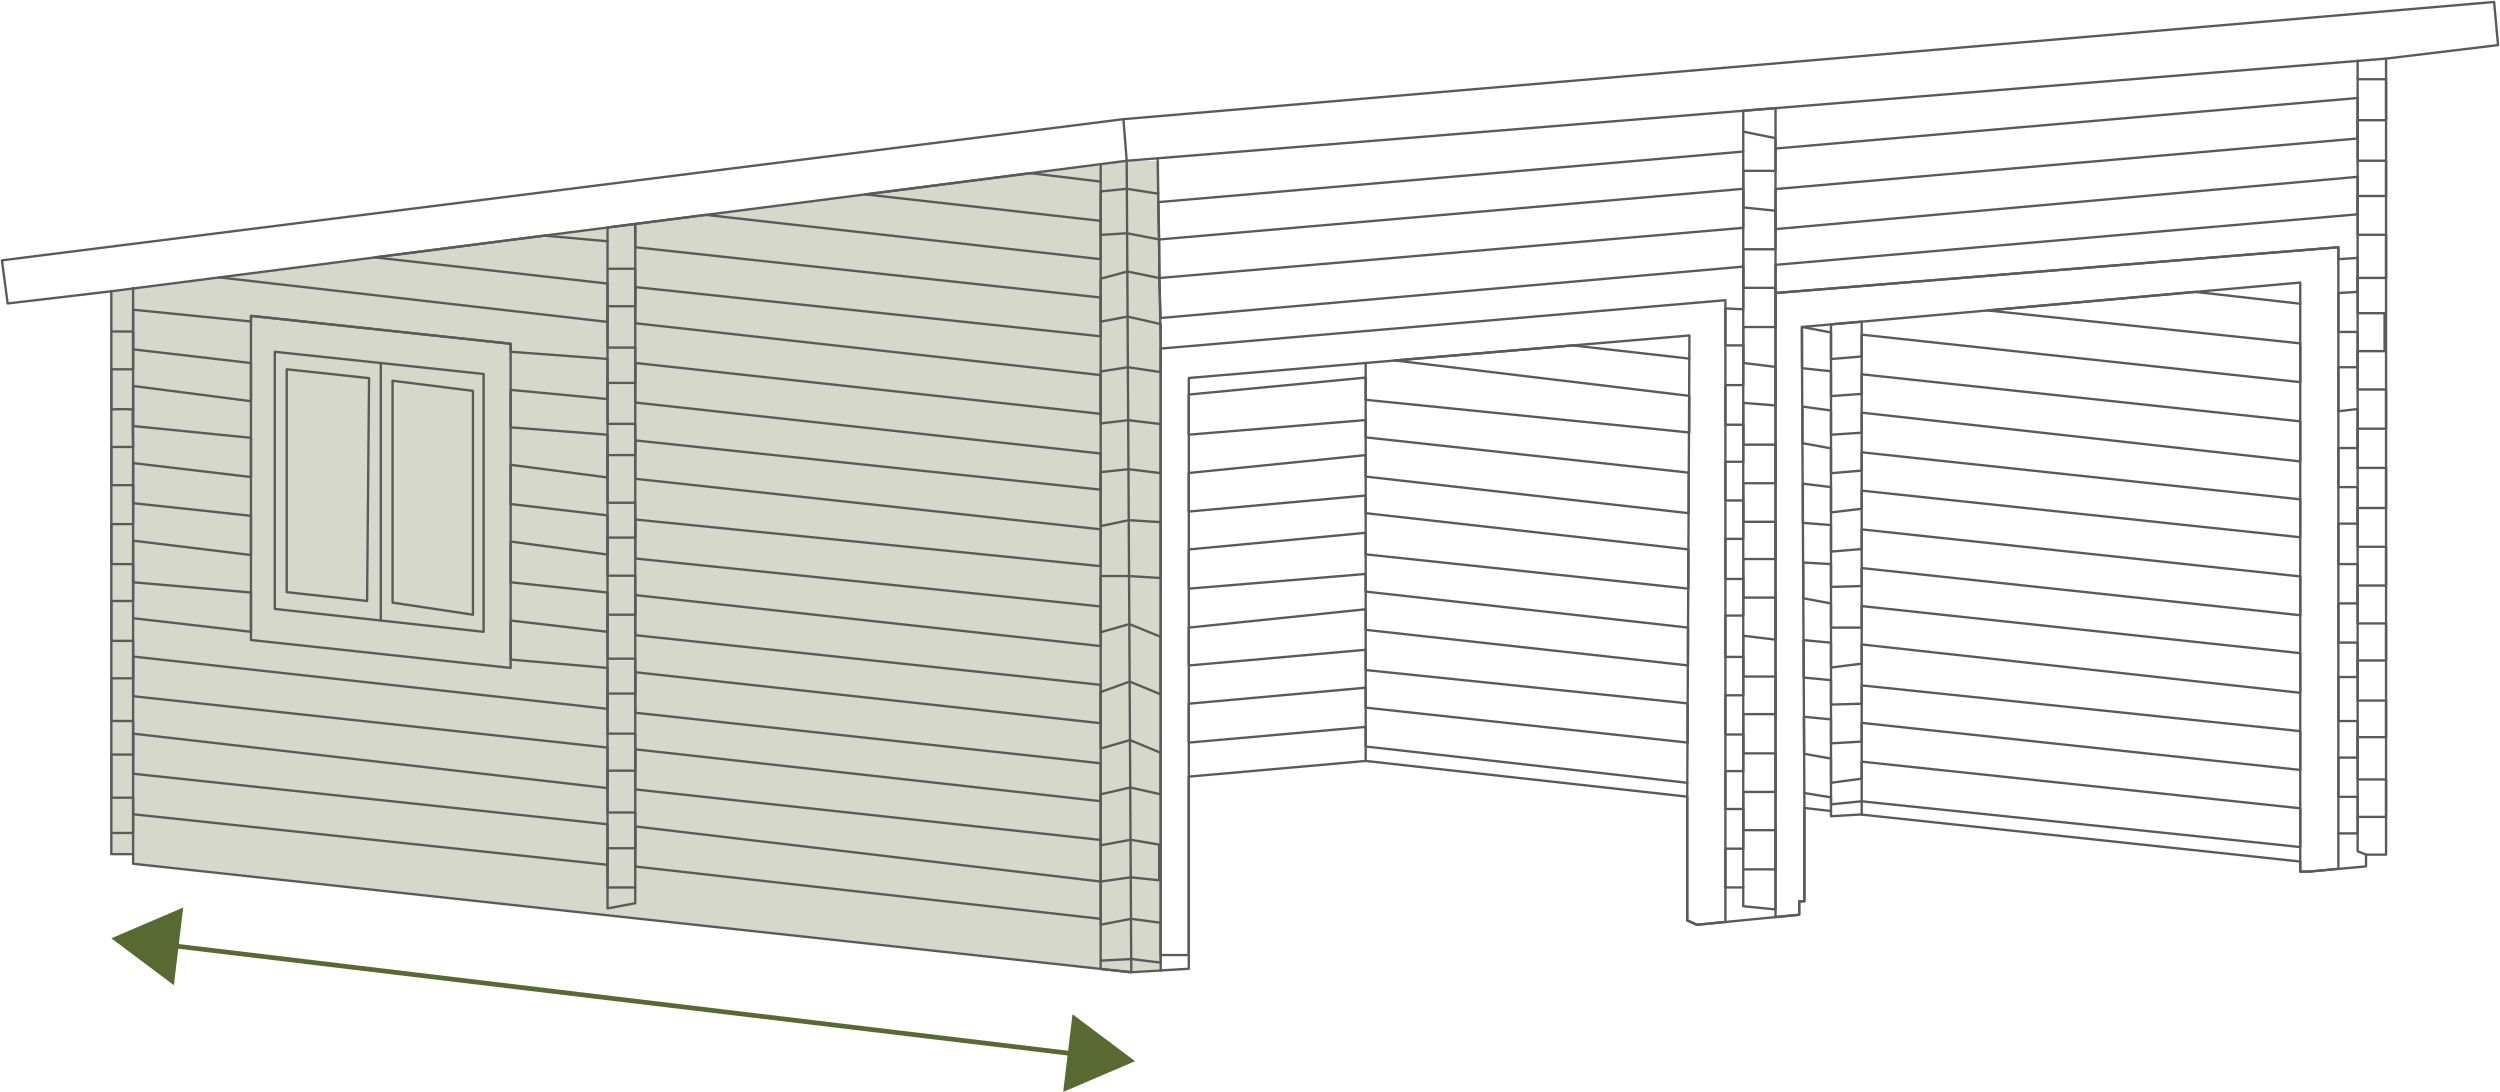 <svg xmlns="http://www.w3.org/2000/svg" xmlns:xlink="http://www.w3.org/1999/xlink" width="528.07" height="230.646" viewBox="0 0 528.07 230.646">
  <defs>
    <clipPath id="clip-path">
      <rect id="Rectangle_3057" data-name="Rectangle 3057" width="528.07" height="205.781" fill="none"/>
    </clipPath>
  </defs>
  <g id="Group_3302" data-name="Group 3302" transform="translate(-161.926 -3799.023)">
    <path id="Path_6847" data-name="Path 6847" d="M29.755,781.939v118.9h4.6v2.024L245.2,925.782l5.953-.7V754.375h-6.921Z" transform="translate(155.684 3078.609)" fill="#d6d8cc"/>
    <g id="Group_3211" data-name="Group 3211" transform="translate(161.926 3799.023)">
      <g id="Group_3210" data-name="Group 3210">
        <g id="Group_3209" data-name="Group 3209" clip-path="url(#clip-path)">
          <path id="Path_6935" data-name="Path 6935" d="M245.644,836.9l5.614.644v1.1l6.258-.37,92.858,9.939" transform="translate(135.5 -666.232)" fill="none" stroke="#5a5a5a" stroke-linecap="round" stroke-linejoin="round" stroke-width="0.5"/>
          <path id="Path_6936" data-name="Path 6936" d="M167.144,834.216l37.365-3.313,67.919,7.547" transform="translate(83.961 -670.171)" fill="none" stroke="#5a5a5a" stroke-linecap="round" stroke-linejoin="round" stroke-width="0.5"/>
          <path id="Path_6937" data-name="Path 6937" d="M249.033,878.263v-102.8l6.485-.578V879" transform="translate(137.725 -706.947)" fill="none" stroke="#5a5a5a" stroke-linecap="round" stroke-linejoin="round" stroke-width="0.5"/>
          <line id="Line_11795" data-name="Line 11795" y1="84.065" transform="translate(288.47 76.667)" fill="none" stroke="#5a5a5a" stroke-linecap="round" stroke-linejoin="round" stroke-width="0.5"/>
          <path id="Path_6938" data-name="Path 6938" d="M272.864,780.711l-24.656-2.793L210.637,781.1l62.227,7.476v7.733l-68.356-6.9v-4.693L167.144,788.3v8.477l37.363-3.093v3.659l68.242,7.454v8.558l-68.242-7.729v-4.537l-37.363,3.777v8.145l37.363-3.383v3.727l68.165,7.663V829.3l-68.165-7.247V817.5l-37.363,3.52V829.3l37.363-3.106v3.727l68.087,7.6v7.995L204.508,838v-4.348l-37.363,3.876v7.995l37.363-3.311v4.279l68.011,7.04v8.283l-68.011-7.385v-4.211L167.144,853.6v8.213l37.363-3.313v4.141l67.933,7.663" transform="translate(83.961 -704.959)" fill="none" stroke="#5a5a5a" stroke-linecap="round" stroke-linejoin="round" stroke-width="0.5"/>
          <path id="Path_6939" data-name="Path 6939" d="M245.827,876.944l5.631.921v1.473l6.485-.644,92.633,9.663v-8.19l-92.633-9.848v3.59l-6.485.875v-5.109l-5.675-1.014-.043-7.822,5.718.553v5.063l6.485-.368v-3.957l92.633,9.939v-8.192l-92.633-9.663v3.865l-6.485.184v-5.154l-5.763-.553v-7.913l5.763.553v5.245l6.485-.828v-4.049l92.633,10.214V847.4l-92.633-9.939v4.544h-6.485v-5.1l-5.854-1.1v-7.549l5.854.331v4.824l6.485-.184v-3.8l92.633,9.964v-8.192l-92.633-9.939v4.141l-6.485.552v-5.612l-5.94-.462V811.6l5.94.724v5.349l6.485-.767v-3.833l92.633,9.847v-8.006l-92.633-9.939v3.865l-6.485.552v-5.245l-6.031-1.1v-7.731l6.031.828v5.119l6.485-.424V796.6l92.633,10.307v-8.467L257.943,788.5v4.141l-6.485.461v-5.246l-6.118-.645v-8.707l6.118,1.161v5.614l6.485-.552v-4.6l92.633,10.03v-8.19l-66.085-6.958,43.9-3.915,22.183,2.5" transform="translate(135.301 -709.437)" fill="none" stroke="#5a5a5a" stroke-linecap="round" stroke-linejoin="round" stroke-width="0.5"/>
          <path id="Path_6940" data-name="Path 6940" d="M501.272,915.7v2.117h1.84l12.056-1.1v-2.485H519.4V746.089l23.652-2.853-.828-9.111L252.7,758.881,15.81,788.7l1.2,9.111,21.9-2.576v118.9h4.6v2.024l210.841,22.915,12.149-.735V897.756" transform="translate(-15.397 -733.711)" fill="none" stroke="#5a5a5a" stroke-linecap="round" stroke-linejoin="round" stroke-width="0.5"/>
          <path id="Path_6941" data-name="Path 6941" d="M230.7,835.459V861.6l2.024.919,21.628-2.115v-2.854h1.1V837.851" transform="translate(125.689 -667.18)" fill="none" stroke="#5a5a5a" stroke-linecap="round" stroke-linejoin="round" stroke-width="0.5"/>
          <path id="Path_6942" data-name="Path 6942" d="M163.561,782.369V910.475H169.5V788.581l105.744-8.974-.461,97.415v26.137l2.024.919,6.033-.59V772.153Z" transform="translate(81.609 -708.744)" fill="none" stroke="#5a5a5a" stroke-linecap="round" stroke-linejoin="round" stroke-width="0.5"/>
          <path id="Path_6943" data-name="Path 6943" d="M241.96,906.883V775.066L360.846,765.4V896.685l-6.212.6h-1.84V772.858l-105.282,9.386.552,101.6V903.54h-1.1v2.854Z" transform="translate(133.082 -713.175)" fill="none" stroke="#5a5a5a" stroke-linecap="round" stroke-linejoin="round" stroke-width="0.5"/>
          <path id="Path_6944" data-name="Path 6944" d="M29.755,790.492l214.477-27.563,266.015-21.582" transform="translate(-6.241 -728.969)" fill="none" stroke="#5a5a5a" stroke-linecap="round" stroke-linejoin="round" stroke-width="0.5"/>
          <path id="Path_6945" data-name="Path 6945" d="M160.717,749.07l.691,8.79.966,171.406-6.466-.7V758.733" transform="translate(76.584 -723.899)" fill="none" stroke="#5a5a5a" stroke-linecap="round" stroke-linejoin="round" stroke-width="0.5"/>
          <path id="Path_6946" data-name="Path 6946" d="M47.561,774.153v68.47l54.85,5.891v-68.47Z" transform="translate(5.449 -707.431)" fill="none" stroke="#5a5a5a" stroke-linecap="round" stroke-linejoin="round" stroke-width="0.5"/>
          <path id="Path_6947" data-name="Path 6947" d="M93.028,763.181V907.013l5.853-1.1V762.429Z" transform="translate(35.3 -715.128)" fill="none" stroke="#5a5a5a" stroke-linecap="round" stroke-linejoin="round" stroke-width="0.5"/>
          <line id="Line_11796" data-name="Line 11796" y1="119.601" transform="translate(28.115 60.825)" fill="none" stroke="#5a5a5a" stroke-linecap="round" stroke-linejoin="round" stroke-width="0.5"/>
          <path id="Path_6948" data-name="Path 6948" d="M163.169,754.056l.648,40.195V925.616" transform="translate(81.352 -720.626)" fill="none" stroke="#5a5a5a" stroke-linecap="round" stroke-linejoin="round" stroke-width="0.5"/>
          <path id="Path_6949" data-name="Path 6949" d="M237.845,748.217V916.235l6.817.689V747.663Z" transform="translate(130.38 -724.822)" fill="none" stroke="#5a5a5a" stroke-linecap="round" stroke-linejoin="round" stroke-width="0.5"/>
          <path id="Path_6950" data-name="Path 6950" d="M317.957,909.307l-1.771-.7V741.622" transform="translate(181.815 -728.789)" fill="none" stroke="#5a5a5a" stroke-linecap="round" stroke-linejoin="round" stroke-width="0.5"/>
          <path id="Path_6951" data-name="Path 6951" d="M50.6,778.73v54.322l44.106,4.83V783.423Z" transform="translate(7.446 -704.426)" fill="none" stroke="#5a5a5a" stroke-linecap="round" stroke-linejoin="round" stroke-width="0.5"/>
          <line id="Line_11797" data-name="Line 11797" y1="54.391" transform="translate(80.435 76.686)" fill="none" stroke="#5a5a5a" stroke-linecap="round" stroke-linejoin="round" stroke-width="0.5"/>
          <path id="Path_6952" data-name="Path 6952" d="M65.616,829.291V782.424l16.98,2.14v47.281Z" transform="translate(17.303 -702.001)" fill="none" stroke="#5a5a5a" stroke-linecap="round" stroke-linejoin="round" stroke-width="0.5"/>
          <path id="Path_6953" data-name="Path 6953" d="M69.1,829.9l-16.98-1.864V780.965l17.394,1.864Z" transform="translate(8.44 -702.958)" fill="none" stroke="#5a5a5a" stroke-linecap="round" stroke-linejoin="round" stroke-width="0.5"/>
          <path id="Path_6954" data-name="Path 6954" d="M237.845,750.66l6.817,1.38v6.9h-6.817v7.731l6.817.689v8.145h-6.817v8.145h6.817v8.283h-6.817v7.585l6.817.835V808.5l-6.817-.553v8.836h6.817v8.144h-6.817v8.145h6.817v7.869h-6.817v8.145h6.817v8.881l-6.817-.828v8.627h6.817v7.938h-6.817v8.283h6.817v8.144h-6.817v8.076h6.817v8.283h-6.817" transform="translate(130.38 -722.855)" fill="none" stroke="#5a5a5a" stroke-linecap="round" stroke-linejoin="round" stroke-width="0.5"/>
          <path id="Path_6955" data-name="Path 6955" d="M316.186,743.98h6.005v8.651h-6.005v8.559h6.005v7.454h-6.005v8.19h6.005v9.111h-6.005V793.4h5.684v8.008h-5.684v8.1h6.005v8.283h-6.005v8.283h6.005v8.467h-6.005v8.19h6.005v8.192h-6.005v8.006h6.005v7.822h-6.005v8.467h6.005v7.731h-6.005v8.927h6.005v7.915h-6.005" transform="translate(181.814 -727.241)" fill="none" stroke="#5a5a5a" stroke-linecap="round" stroke-linejoin="round" stroke-width="0.5"/>
          <path id="Path_6956" data-name="Path 6956" d="M155.907,920.983l6.465-.344,6.212.759v-8.42l-6.275-.828-6.4,1.242V904.28l6.34-.9,6.015.621V896.48l-6.015-1.035-6.34,1.175V885.851l6.247-1.451,6.431,1.451v-8.767l-6.487-2.692-6.191,1.794v-11.94l6.121-2.208,6.557,2.692V852.581l-6.626-2.692-6.051,1.726V839.743h6l6.683.414v-11.8l-6.75-.412-5.927,1.241V817.794l5.867-.62,6.81.827V807.647l-6.868-.828-5.809.691V796.535l5.747-.9,6.931,1.034V786.526l-6.992-1.587-5.685,1.07v-9.076l5.632-1.519,6.722,1.38v-8.144l-6.769-1.312-5.586.345V758.5l5.533-.552,6.618,1.034" transform="translate(76.584 -718.067)" fill="none" stroke="#5a5a5a" stroke-linecap="round" stroke-linejoin="round" stroke-width="0.5"/>
          <path id="Path_6957" data-name="Path 6957" d="M286.813,753.2,163.26,763.877l.174,7.892,123.38-10.7v8.236l-123.38,10.607.325,8.443L286.813,777.5v9.018l-3.779-.184v7.812h3.779v8.385h-3.779V810.9h3.779v7.824h-3.779v8.178h3.779v8.11h-3.779v8.467h3.779v7.731h-3.779v8.742h3.779v8.1h-3.779v8.283h3.779v7.731h-3.779v8.006h3.779v8.375h-3.779v8.19h3.779" transform="translate(81.411 -721.186)" fill="none" stroke="#5a5a5a" stroke-linecap="round" stroke-linejoin="round" stroke-width="0.5"/>
          <path id="Path_6958" data-name="Path 6958" d="M241.96,757.044l122.959-10.675v8.558L241.96,765.6v8.467l122.959-11.044v7.915L241.96,781.615v5.949L360.846,777.9v2.52l4.073-.277v7.189l-4.073.232v8.225h4.073v7.454h-4.073v9.295l4.073-.46v8.236h-4.073v8.25h4.073v7.718h-4.073v8.543h4.073v8.3h-4.073v8.283h4.073v7.271h-4.073v9.295h4.073V885.7h-4.073v8.283h4.073v7.729h-4.073" transform="translate(133.082 -725.672)" fill="none" stroke="#5a5a5a" stroke-linecap="round" stroke-linejoin="round" stroke-width="0.5"/>
          <path id="Path_6959" data-name="Path 6959" d="M29.755,776.146h4.6v7.983h-4.6v8.49a38.4,38.4,0,0,1,4.6,0c-.184.186,0,7.915,0,7.915h-4.6V808.6h4.607v8.226H29.755v8.45h4.6v7.792h-4.6v8.42h4.607V849.4H29.755v9.02h4.6v7.085h-4.6v9.111h4.6v7.454h-4.6" transform="translate(-6.241 -706.122)" fill="none" stroke="#5a5a5a" stroke-linecap="round" stroke-linejoin="round" stroke-width="0.5"/>
          <path id="Path_6960" data-name="Path 6960" d="M93.028,768.146H98.88v7.915H93.028V784.8H98.88v7.454H93.028v8.651H98.88v6.6H93.028v10.059H98.88v7.363H93.028v8.053H98.88v8.236H93.028v9.295H98.88v7.363H93.028v8.467H98.88v7.822H93.028V883H98.88v7.547H93.028v8.283H98.88" transform="translate(35.3 -711.374)" fill="none" stroke="#5a5a5a" stroke-linecap="round" stroke-linejoin="round" stroke-width="0.5"/>
          <path id="Path_6961" data-name="Path 6961" d="M32.538,879.939l100.208,10.675v-8.558L32.538,871.38v-8.467l100.208,11.5v-8.559L32.538,855v-8.374l100.208,11.044v-8.641l-20.468-1.759v-8.246l20.468,2.379V833.1l-20.468-2.162v-8.606l20.468,2.761v-8.283l-20.468-2.394V806.13l20.468,2.67v-9.033l-20.468-1.55V790.3l20.468,1.933v-8.468l-20.468-1.517v-1.691l-54.85-5.891v1.186l-24.895-2.485v8.374l24.895,2.889v8.062l-24.89-3.22v8.467l24.89,2.485v8.283l-24.895-2.945v8.467L57.428,816.9v8.283l-24.895-3.036v8.79L57.428,833.1V841.4l-24.895-2.876" transform="translate(-4.417 -707.945)" fill="none" stroke="#5a5a5a" stroke-linecap="round" stroke-linejoin="round" stroke-width="0.5"/>
          <path id="Path_6962" data-name="Path 6962" d="M43.518,772.741l82.016,9.406v-8.1l-49.148-5.533,35.765-4.6,13.383,1.2" transform="translate(2.795 -714.148)" fill="none" stroke="#5a5a5a" stroke-linecap="round" stroke-linejoin="round" stroke-width="0.5"/>
          <path id="Path_6963" data-name="Path 6963" d="M194.871,757.746l-14.833-1.792-34.9,4.484,49.728,5.591v8.1l-83.4-9.363L96.56,766.681v4.927l98.311,10.618v8.19l-98.311-10.4v7.64l98.311,10.952v8.19L96.56,796.047v8.359l98.311,10.768v7.638l-98.311-10.4v8.1l98.311,10.675v7.788L96.56,829.115v8.238l98.311,10.123v8.374L96.56,845.082v8.467l98.311,10.493v8.1L96.56,861.373v8.558l98.311,10.677v8.006L96.56,877.661v8.467L194.871,896.8v8.79L96.56,893.95v8.467l98.311,11.044" transform="translate(37.62 -719.38)" fill="none" stroke="#5a5a5a" stroke-linecap="round" stroke-linejoin="round" stroke-width="0.5"/>
        </g>
      </g>
    </g>
    <line id="Line_12180" data-name="Line 12180" x2="192.642" y2="23.122" transform="translate(197.242 3998.635)" fill="none" stroke="#586931" stroke-linecap="round" stroke-linejoin="round" stroke-width="1"/>
    <path id="Path_7515" data-name="Path 7515" d="M42.973,866l-13.218-9.906,15.186-6.5Z" transform="translate(155.684 3141.125)" fill="#586931"/>
    <path id="Path_7516" data-name="Path 7516" d="M151.129,879.609l15.187-6.5L153.1,863.206Z" transform="translate(235.371 3150.061)" fill="#586931"/>
  </g>
</svg>
